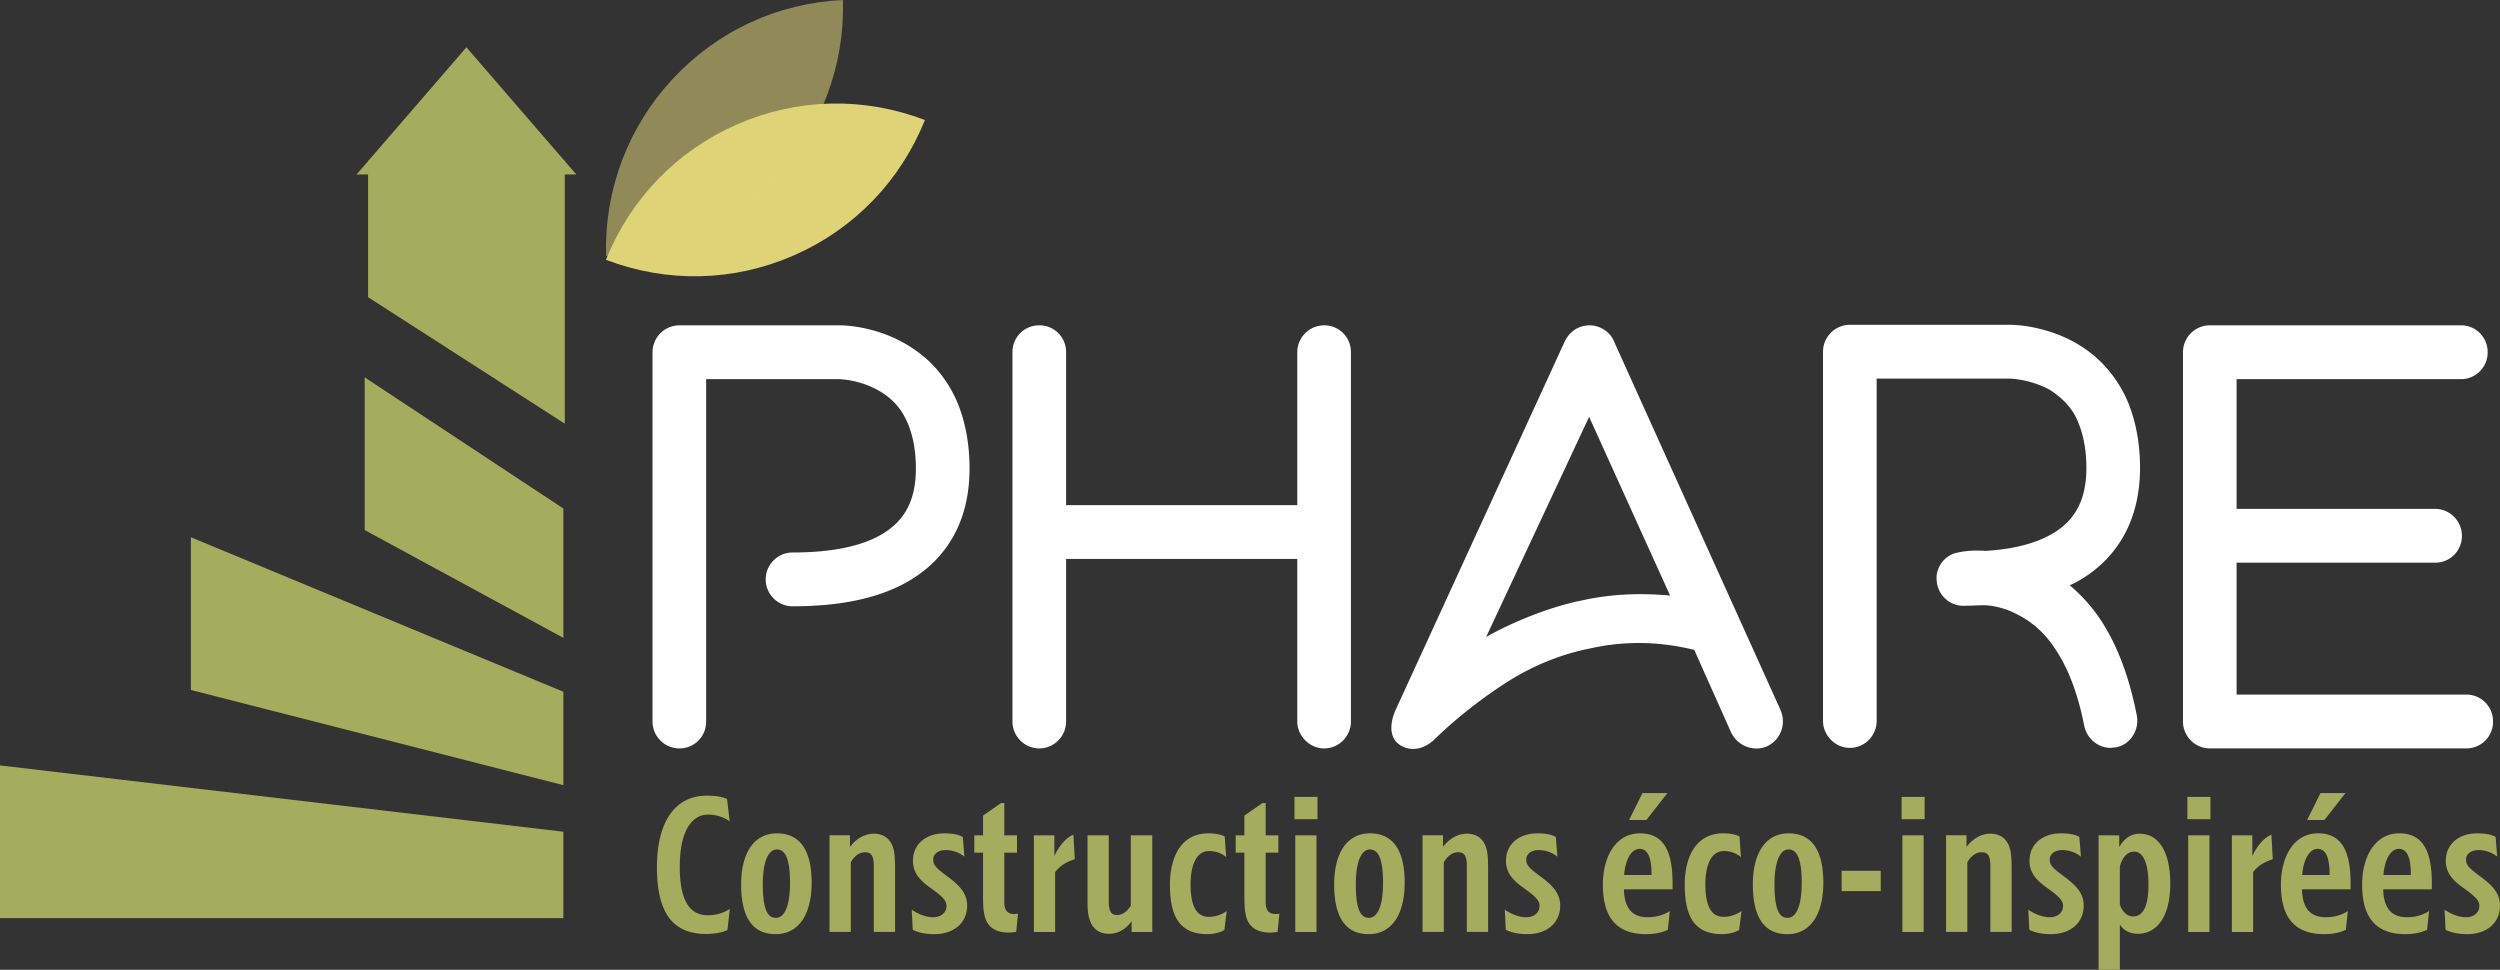 <svg width="232" height="90" xml:space="preserve" xmlns="http://www.w3.org/2000/svg"><rect width="100%" height="100%" fill="#333333" stroke="none"/><path fill="#fff" d="M63.042 69.454a2.502 2.502 0 0 1-2.489-2.498V32.688a2.501 2.501 0 0 1 2.489-2.498h14.785c.2 0 1.394 0 2.936.4 2.19.55 4.132 1.648 5.626 3.097a11.534 11.534 0 0 1 2.59 3.996c.646 1.7.995 3.647.995 5.795 0 4.746-1.992 8.342-5.725 10.49-2.69 1.548-6.273 2.297-10.703 2.297a2.5 2.5 0 0 1-2.489-2.496c0-1.401 1.145-2.498 2.489-2.498 3.534 0 6.322-.55 8.214-1.649 2.19-1.249 3.235-3.197 3.235-6.144 0-1.998-.398-3.647-1.095-4.895-.548-1-1.343-1.748-2.29-2.298-1.791-1.049-3.634-1.1-3.783-1.1H65.53v31.771a2.469 2.469 0 0 1-2.488 2.498M125.366 32.687v34.27c0 1.348-1.095 2.496-2.488 2.496-1.344 0-2.49-1.15-2.49-2.497V51.871H98.934v15.085c0 1.349-1.095 2.497-2.49 2.497-1.393 0-2.488-1.15-2.488-2.497V32.687a2.469 2.469 0 0 1 2.489-2.497 2.469 2.469 0 0 1 2.489 2.497v14.187h21.454V32.687a2.502 2.502 0 0 1 2.49-2.497 2.469 2.469 0 0 1 2.488 2.497M163.998 69.252c-1.146.5-2.639.101-3.335-1.247l-3.436-7.694c-3.234-.799-6.47-.85-9.608-.148-2.538.499-5.027 1.448-7.466 2.947-2.49 1.549-5.078 3.596-6.97 5.445-.945.948-2.19 1.25-3.235.6-1.096-.7-.946-2.098-.448-3.248l15.731-34.268c.448-.899 1.294-1.448 2.29-1.448.946 0 1.89.6 2.24 1.448l15.481 34.268c.549 1.297 0 2.747-1.244 3.345m-16.527-30.57-9.558 20.431c2.638-1.498 6.121-2.848 8.91-3.397 2.688-.6 5.426-.699 8.164-.449zM195.858 69.403c-1.147 0-2.19-.85-2.44-2.047-.596-3.048-1.542-5.496-2.836-7.344-.946-1.398-2.141-2.397-3.484-3.047a7.233 7.233 0 0 0-2.889-.8c-.646 0-1.344.052-2.04.052-1.244 0-2.34-1-2.44-2.299-.15-1.248.747-2.448 1.991-2.648.2-.049 1.145-.25 2.54-.148 2.587-.15 4.629-.7 6.122-1.549 2.19-1.249 3.235-3.197 3.235-6.144 0-1.998-.398-3.647-1.095-4.945-.548-.95-1.344-1.698-2.29-2.298-1.792-1-3.634-1.05-3.783-1.05h-12.296v31.771c0 1.349-1.095 2.498-2.489 2.498-1.345 0-2.488-1.15-2.488-2.498V32.639a2.5 2.5 0 0 1 2.488-2.498h14.785c.2 0 1.394 0 2.937.4 2.19.55 4.132 1.599 5.625 3.097a11.52 11.52 0 0 1 2.59 3.996c.646 1.7.995 3.646.995 5.795 0 4.696-1.991 8.341-5.725 10.49-.25.15-.499.25-.797.4a15.17 15.17 0 0 1 2.44 2.596c1.791 2.448 3.035 5.646 3.783 9.492.249 1.348-.598 2.697-1.942 2.947-.198 0-.349.05-.497.05M231.353 66.955a2.468 2.468 0 0 1-2.49 2.497h-23.795a2.5 2.5 0 0 1-2.488-2.497V32.686a2.5 2.5 0 0 1 2.488-2.497h23.297a2.469 2.469 0 0 1 2.49 2.497 2.47 2.47 0 0 1-2.49 2.498h-20.808v12.04h18.418c1.395 0 2.49 1.147 2.49 2.497a2.47 2.47 0 0 1-2.49 2.497h-18.418v12.239h21.306a2.47 2.47 0 0 1 2.49 2.498"/><path fill="#a4ac5d" d="M60.963 80.477c0-4.106 1.605-6.64 4.627-6.64.848 0 1.474.11 1.88.314l.24 2.072c-.443-.332-1.143-.629-2.01-.629-1.456 0-2.617 1.462-2.617 4.827 0 3.33 1.014 4.513 2.617 4.513.645 0 1.364-.147 2.028-.592l-.222 1.96c-.387.222-1.235.371-1.953.371-3.023 0-4.59-1.83-4.59-6.196M68.777 82.086c0-2.959 1.217-4.752 3.318-4.752 2.248 0 3.225 1.72 3.225 4.586 0 3.034-1.272 4.771-3.335 4.771-2.193 0-3.208-1.627-3.208-4.605m4.536-.166c0-2.573-.59-3.089-1.235-3.089-.664 0-1.29.87-1.29 3.255 0 2.552.552 3.089 1.216 3.089.718 0 1.309-.906 1.309-3.255M83.062 80.772v5.714h-1.973v-6.12c0-.944-.239-1.278-.81-1.278-.368 0-.866.167-1.327.926v6.472h-1.973v-8.97h1.899v1.073c.571-.739 1.328-1.222 2.23-1.222.756 0 1.308.353 1.586.87.33.593.368 1.259.368 2.535M84.702 86.284l-.092-1.867c.627.442 1.382.702 1.973.702.755 0 1.252-.425 1.252-1.073 0-.388-.258-.721-.994-1.295l-.609-.442c-.94-.686-1.51-1.369-1.51-2.423 0-1.627 1.307-2.552 2.892-2.552.7 0 1.327.092 1.734.332l.147 1.83a2.785 2.785 0 0 0-1.733-.609c-.682 0-1.161.35-1.161.906 0 .5.369.815.995 1.295l.516.388c1.05.796 1.64 1.518 1.64 2.553 0 1.608-1.216 2.661-3.06 2.661-.774 0-1.492-.147-1.99-.406M93.2 83.732c0 .795.35 1.22 1.271 1.054l-.166 1.701c-.203.02-.46.056-.681.056-1.29 0-2.047-.555-2.268-1.627-.11-.5-.129-.999-.129-1.74v-4.049h-.81v-1.61h.81v-1.831l1.677-1.164h.295v2.996h1.18v1.61H93.2zM99.742 79.737c-.607.186-1.346.536-1.824 1.202v5.548h-1.972v-8.97h1.898v1.924c.442-.962 1.125-1.739 1.77-1.98zM104.94 77.518h1.99v8.97h-1.918v-.999c-.533.74-1.234 1.166-2.1 1.166-1.014 0-1.548-.555-1.789-1.294-.147-.408-.202-.89-.202-1.685v-6.158h1.973v6.122c0 .85.184 1.277.755 1.277.332 0 .83-.148 1.29-.869zM108.57 82.104c0-2.626 1.069-4.771 3.576-4.771.645 0 1.18.11 1.512.295l.129 1.904a2.477 2.477 0 0 0-1.585-.554c-1.273 0-1.715 1.498-1.715 3.089 0 1.7.388 3.014 1.678 3.014.7 0 1.198-.223 1.677-.536l-.221 1.756c-.333.222-.978.388-1.585.388-2.617.001-3.466-1.718-3.466-4.585M117.454 83.732c0 .795.35 1.22 1.272 1.054l-.167 1.701c-.203.02-.46.056-.681.056-1.29 0-2.047-.555-2.268-1.627-.11-.5-.129-.999-.129-1.74v-4.049h-.81v-1.61h.81v-1.831l1.677-1.164h.296v2.996h1.18v1.61h-1.18zM120.127 73.948h2.137v2.071h-2.137zm.073 3.57h1.972v8.97H120.2zM123.811 82.086c0-2.959 1.217-4.752 3.318-4.752 2.248 0 3.225 1.72 3.225 4.586 0 3.034-1.272 4.771-3.335 4.771-2.195 0-3.208-1.627-3.208-4.605m4.535-.166c0-2.573-.59-3.089-1.235-3.089-.664 0-1.29.87-1.29 3.255 0 2.552.553 3.089 1.216 3.089.718 0 1.309-.906 1.309-3.255M138.096 80.772v5.714h-1.974v-6.12c0-.944-.239-1.278-.81-1.278-.368 0-.867.167-1.327.926v6.472h-1.973v-8.97h1.898v1.073c.572-.739 1.328-1.222 2.23-1.222.757 0 1.31.353 1.586.87.333.593.37 1.259.37 2.535M139.736 86.284l-.092-1.867c.627.442 1.382.702 1.972.702.756 0 1.254-.425 1.254-1.073 0-.388-.259-.721-.996-1.295l-.608-.442c-.94-.686-1.51-1.369-1.51-2.423 0-1.627 1.308-2.552 2.893-2.552.699 0 1.325.092 1.732.332l.147 1.83a2.782 2.782 0 0 0-1.733-.609c-.681 0-1.161.35-1.161.906 0 .5.37.815.996 1.295l.517.388c1.05.796 1.64 1.518 1.64 2.553 0 1.608-1.216 2.661-3.06 2.661-.774 0-1.493-.147-1.99-.406M155.217 82.53H150.7c.054 1.886.866 2.589 2.231 2.589.683 0 1.4-.166 2.027-.574l-.185 1.74c-.517.258-1.235.405-2.01.405-2.855 0-4.017-1.684-4.017-4.586 0-2.663 1.234-4.771 3.445-4.771 2.25 0 3.024 1.737 3.024 4.641v.556zm-4.498-1.333h2.543v-.091c0-1.277-.238-2.331-1.105-2.331-.736 0-1.308.907-1.438 2.422m4.02-7.6-1.954 2.496h-1.604l1.235-2.496zM156.342 82.104c0-2.626 1.067-4.771 3.575-4.771.646 0 1.18.11 1.512.295l.13 1.904a2.477 2.477 0 0 0-1.586-.554c-1.273 0-1.714 1.498-1.714 3.089 0 1.7.387 3.014 1.677 3.014.7 0 1.198-.223 1.678-.536l-.222 1.756c-.332.222-.977.388-1.585.388-2.618.001-3.465-1.718-3.465-4.585M162.663 82.086c0-2.959 1.217-4.752 3.318-4.752 2.248 0 3.225 1.72 3.225 4.586 0 3.034-1.272 4.771-3.335 4.771-2.194 0-3.208-1.627-3.208-4.605m4.535-.166c0-2.573-.59-3.089-1.235-3.089-.664 0-1.29.87-1.29 3.255 0 2.552.553 3.089 1.216 3.089.718 0 1.309-.906 1.309-3.255M170.901 80.81h3.631v1.886h-3.63zM176.469 73.948h2.137v2.071h-2.137zm.073 3.57h1.972v8.97h-1.972zM186.68 80.772v5.714h-1.973v-6.12c0-.944-.24-1.278-.812-1.278-.368 0-.867.167-1.327.926v6.472h-1.972v-8.97h1.897v1.073c.573-.739 1.328-1.222 2.23-1.222.757 0 1.31.353 1.586.87.333.593.37 1.259.37 2.535M188.32 86.284l-.093-1.867c.627.442 1.382.702 1.972.702.756 0 1.254-.425 1.254-1.073 0-.388-.258-.721-.996-1.295l-.607-.442c-.94-.686-1.512-1.369-1.512-2.423 0-1.627 1.31-2.552 2.895-2.552.698 0 1.325.092 1.73.332l.148 1.83a2.782 2.782 0 0 0-1.732-.609c-.682 0-1.162.35-1.162.906 0 .5.37.815.997 1.295l.516.388c1.05.796 1.64 1.518 1.64 2.553 0 1.608-1.216 2.661-3.06 2.661-.775 0-1.493-.147-1.99-.406M201.403 81.974c0 3.163-1.289 4.679-3.004 4.679-.736 0-1.29-.276-1.676-.85V90h-1.973V77.517h1.917v1.091c.424-.758 1.05-1.239 1.88-1.239 1.992 0 2.856 2.036 2.856 4.605m-2.026.13c0-2.072-.518-3.071-1.327-3.071-.664 0-1.088.537-1.327 1.369v3.569c.313.832.83 1.073 1.235 1.073 1.105.001 1.419-1.369 1.419-2.94M202.99 73.948h2.138v2.071h-2.138zm.073 3.57h1.973v8.97h-1.973zM210.914 79.737c-.607.186-1.346.536-1.824 1.202v5.548h-1.973v-8.97h1.899v1.924c.441-.962 1.124-1.739 1.77-1.98zM218.139 82.53h-4.516c.054 1.886.866 2.589 2.231 2.589.682 0 1.4-.166 2.026-.574l-.184 1.74c-.517.258-1.235.405-2.01.405-2.855 0-4.017-1.684-4.017-4.586 0-2.663 1.234-4.771 3.445-4.771 2.25 0 3.024 1.737 3.024 4.641v.556zm-4.498-1.333h2.543v-.091c0-1.277-.238-2.331-1.105-2.331-.736 0-1.308.907-1.438 2.422m4.02-7.6-1.954 2.496h-1.604l1.235-2.496zM225.677 82.53h-4.516c.056 1.887.867 2.587 2.23 2.587.683 0 1.4-.165 2.026-.57l-.183 1.736c-.516.26-1.236.407-2.01.407-2.857 0-4.018-1.683-4.018-4.587 0-2.661 1.234-4.771 3.446-4.771 2.249 0 3.023 1.738 3.023 4.641v.557zm-4.496-1.332h2.543v-.093c0-1.276-.24-2.33-1.105-2.33-.739 0-1.31.906-1.438 2.423M226.95 86.284l-.093-1.867c.627.442 1.382.702 1.972.702.756 0 1.254-.425 1.254-1.073 0-.388-.259-.721-.996-1.295l-.608-.442c-.94-.686-1.51-1.369-1.51-2.423 0-1.627 1.308-2.552 2.893-2.552.7 0 1.326.092 1.732.332l.147 1.83a2.782 2.782 0 0 0-1.732-.609c-.682 0-1.162.35-1.162.906 0 .5.37.815.996 1.295l.517.388c1.05.796 1.64 1.518 1.64 2.553 0 1.608-1.216 2.661-3.06 2.661-.774 0-1.493-.147-1.99-.406"/><path fill-rule="evenodd" clip-rule="evenodd" fill="#a4ac5d" d="M33.844 35.02 52.28 47.19v12.005L33.844 49.19zM17.714 49.858 52.28 64.196v8.668L17.714 64.03zM0 71.03l52.279 6.153v8.018H0z"/><path fill="#a4ac5d" d="M52.413 14.9H34.157v12.679l18.256 11.74z"/><path fill="#a4ac5d" d="M43.284 4.388 33.087 16.193h20.396z"/><path fill="#ded477" d="M85.832 11.138c-5.69-2.175-11.867-2.033-17.442.41-5.575 2.443-9.878 6.893-12.157 12.56 5.69 2.174 11.869 2.032 17.443-.41 5.576-2.442 9.88-6.893 12.156-12.56"/><g opacity=".54"><path fill="none" d="M56.233 0h22.001v23.744H56.233z"/><path fill="#ded477" d="M78.225 0c-6.082.283-11.688 2.888-15.83 7.36-4.14 4.473-6.317 10.276-6.153 16.385 6.082-.285 11.69-2.89 15.83-7.361C76.215 11.91 78.39 6.109 78.226 0"/></g></svg>